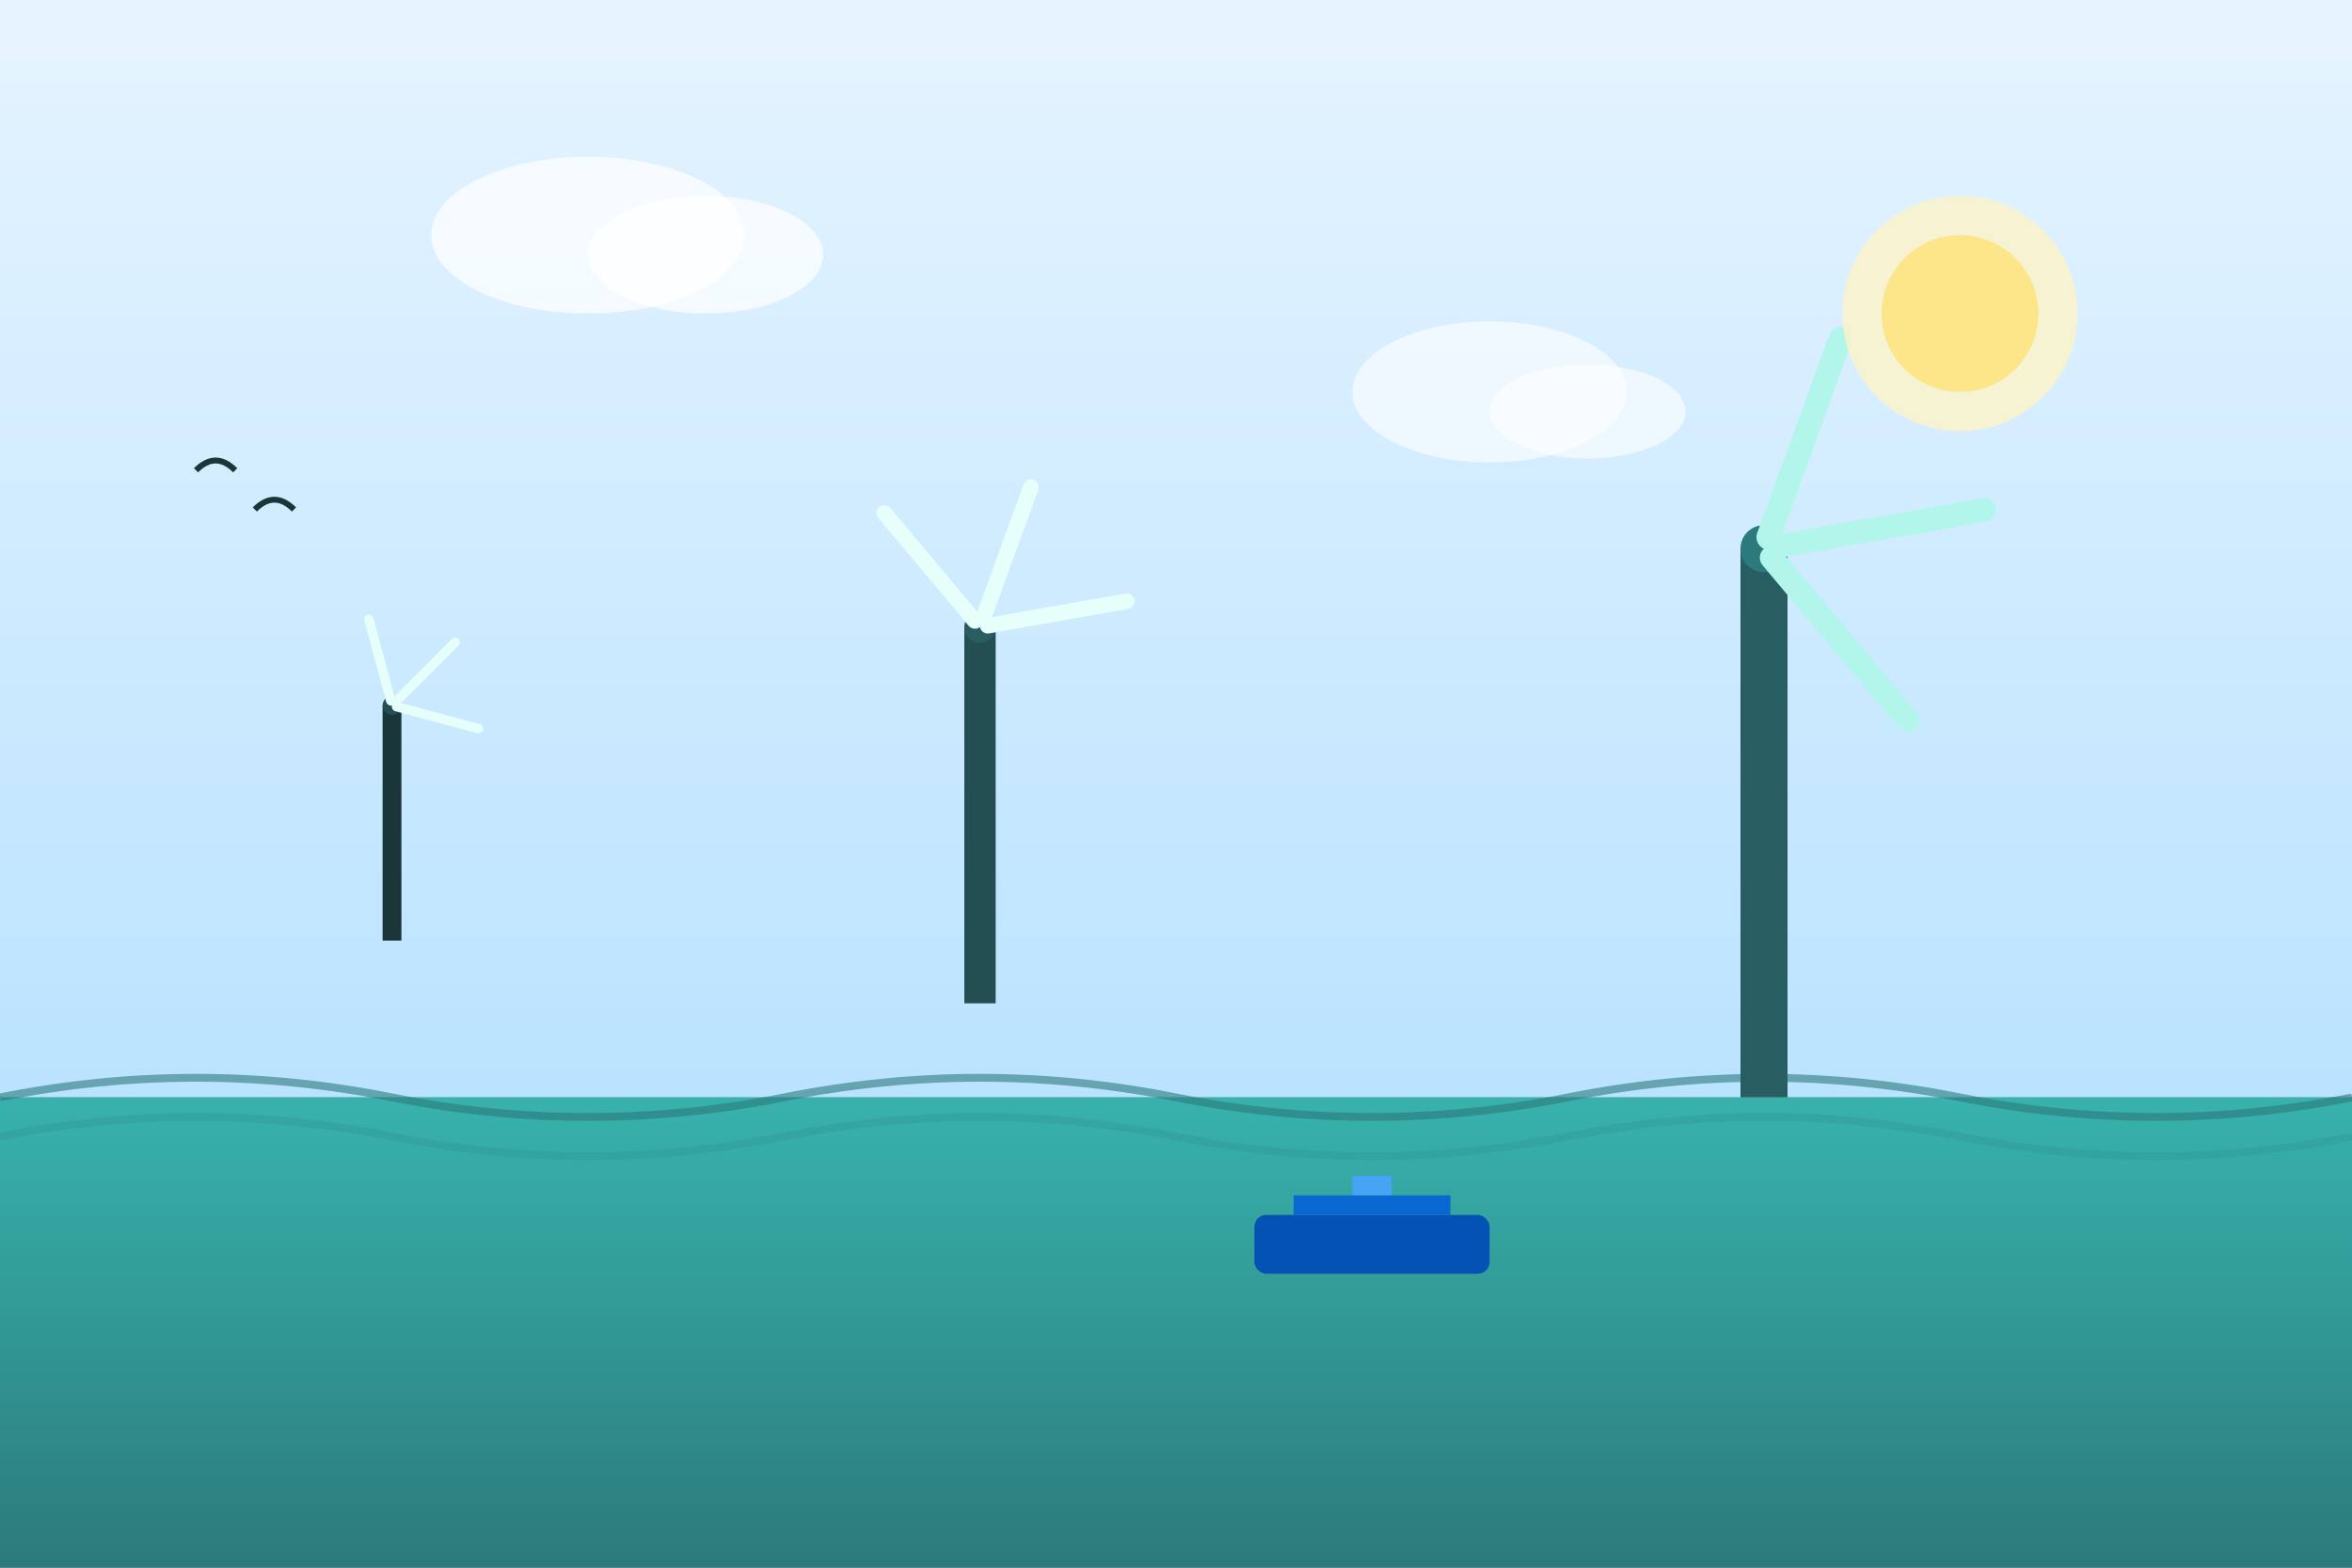 <svg width="600" height="400" viewBox="0 0 600 400" fill="none" xmlns="http://www.w3.org/2000/svg">
  <rect x="0" y="0" width="600" height="400" fill="#808080" stroke="none"/>
  <!-- Sky Background -->
  <rect width="600" height="280" fill="url(#skyGradient)"/>
  
  <!-- Ocean -->
  <rect y="280" width="600" height="120" fill="url(#oceanGradient)"/>
  
  <!-- Ocean Waves -->
  <path d="M0 280 Q 50 270 100 280 T 200 280 T 300 280 T 400 280 T 500 280 T 600 280" stroke="#2c7a7b" stroke-width="2" fill="none" opacity="0.6"/>
  <path d="M0 290 Q 50 280 100 290 T 200 290 T 300 290 T 400 290 T 500 290 T 600 290" stroke="#319795" stroke-width="2" fill="none" opacity="0.4"/>
  
  <!-- Wind Turbines -->
  <!-- Turbine 1 (Far) -->
  <g transform="translate(100, 180) scale(0.6)">
    <rect x="-4" y="0" width="8" height="100" fill="#1a3638"/>
    <circle cx="0" cy="0" r="4" fill="#234e52"/>
    <!-- Blades -->
    <g transform="rotate(45)">
      <rect x="-2" y="-40" width="4" height="40" rx="2" fill="#e6fffa"/>
      <rect x="-2" y="0" width="4" height="40" rx="2" fill="#e6fffa" transform="rotate(120)"/>
      <rect x="-2" y="0" width="4" height="40" rx="2" fill="#e6fffa" transform="rotate(240)"/>
    </g>
  </g>
  
  <!-- Turbine 2 (Mid) -->
  <g transform="translate(250, 160) scale(0.8)">
    <rect x="-5" y="0" width="10" height="120" fill="#234e52"/>
    <circle cx="0" cy="0" r="5" fill="#285e61"/>
    <!-- Blades -->
    <g transform="rotate(20)">
      <rect x="-2.5" y="-50" width="5" height="50" rx="2.5" fill="#e6fffa"/>
      <rect x="-2.5" y="0" width="5" height="50" rx="2.5" fill="#e6fffa" transform="rotate(120)"/>
      <rect x="-2.5" y="0" width="5" height="50" rx="2.5" fill="#e6fffa" transform="rotate(240)"/>
    </g>
  </g>
  
  <!-- Turbine 3 (Close) -->
  <g transform="translate(450, 140)">
    <rect x="-6" y="0" width="12" height="140" fill="#285e61"/>
    <circle cx="0" cy="0" r="6" fill="#2c7a7b"/>
    <!-- Blades -->
    <g transform="rotate(80)">
      <rect x="-3" y="-60" width="6" height="60" rx="3" fill="#b2f5ea"/>
      <rect x="-3" y="0" width="6" height="60" rx="3" fill="#b2f5ea" transform="rotate(120)"/>
      <rect x="-3" y="0" width="6" height="60" rx="3" fill="#b2f5ea" transform="rotate(240)"/>
    </g>
  </g>
  
  <!-- Sun -->
  <circle cx="500" cy="80" r="30" fill="#fef3c7" opacity="0.8"/>
  <circle cx="500" cy="80" r="20" fill="#fde68a"/>
  
  <!-- Clouds -->
  <ellipse cx="150" cy="60" rx="40" ry="20" fill="white" opacity="0.7"/>
  <ellipse cx="180" cy="65" rx="30" ry="15" fill="white" opacity="0.7"/>
  
  <ellipse cx="380" cy="100" rx="35" ry="18" fill="white" opacity="0.6"/>
  <ellipse cx="405" cy="105" rx="25" ry="12" fill="white" opacity="0.6"/>
  
  <!-- Birds -->
  <path d="M 50 120 Q 55 115 60 120" stroke="#1a3638" stroke-width="1.5" fill="none"/>
  <path d="M 65 130 Q 70 125 75 130" stroke="#1a3638" stroke-width="1.5" fill="none"/>
  
  <!-- Maintenance Vessel -->
  <rect x="320" y="310" width="60" height="15" rx="3" fill="#0552b5"/>
  <rect x="330" y="305" width="40" height="5" fill="#0967d2"/>
  <rect x="345" y="300" width="10" height="5" fill="#47a3f3"/>
  
  <!-- Gradients -->
  <defs>
    <linearGradient id="skyGradient" x1="0%" y1="0%" x2="0%" y2="100%">
      <stop offset="0%" style="stop-color:#e6f4ff;stop-opacity:1" />
      <stop offset="100%" style="stop-color:#bae3ff;stop-opacity:1" />
    </linearGradient>
    
    <linearGradient id="oceanGradient" x1="0%" y1="0%" x2="0%" y2="100%">
      <stop offset="0%" style="stop-color:#38b2ac;stop-opacity:1" />
      <stop offset="50%" style="stop-color:#319795;stop-opacity:1" />
      <stop offset="100%" style="stop-color:#2c7a7b;stop-opacity:1" />
    </linearGradient>
  </defs>
</svg>